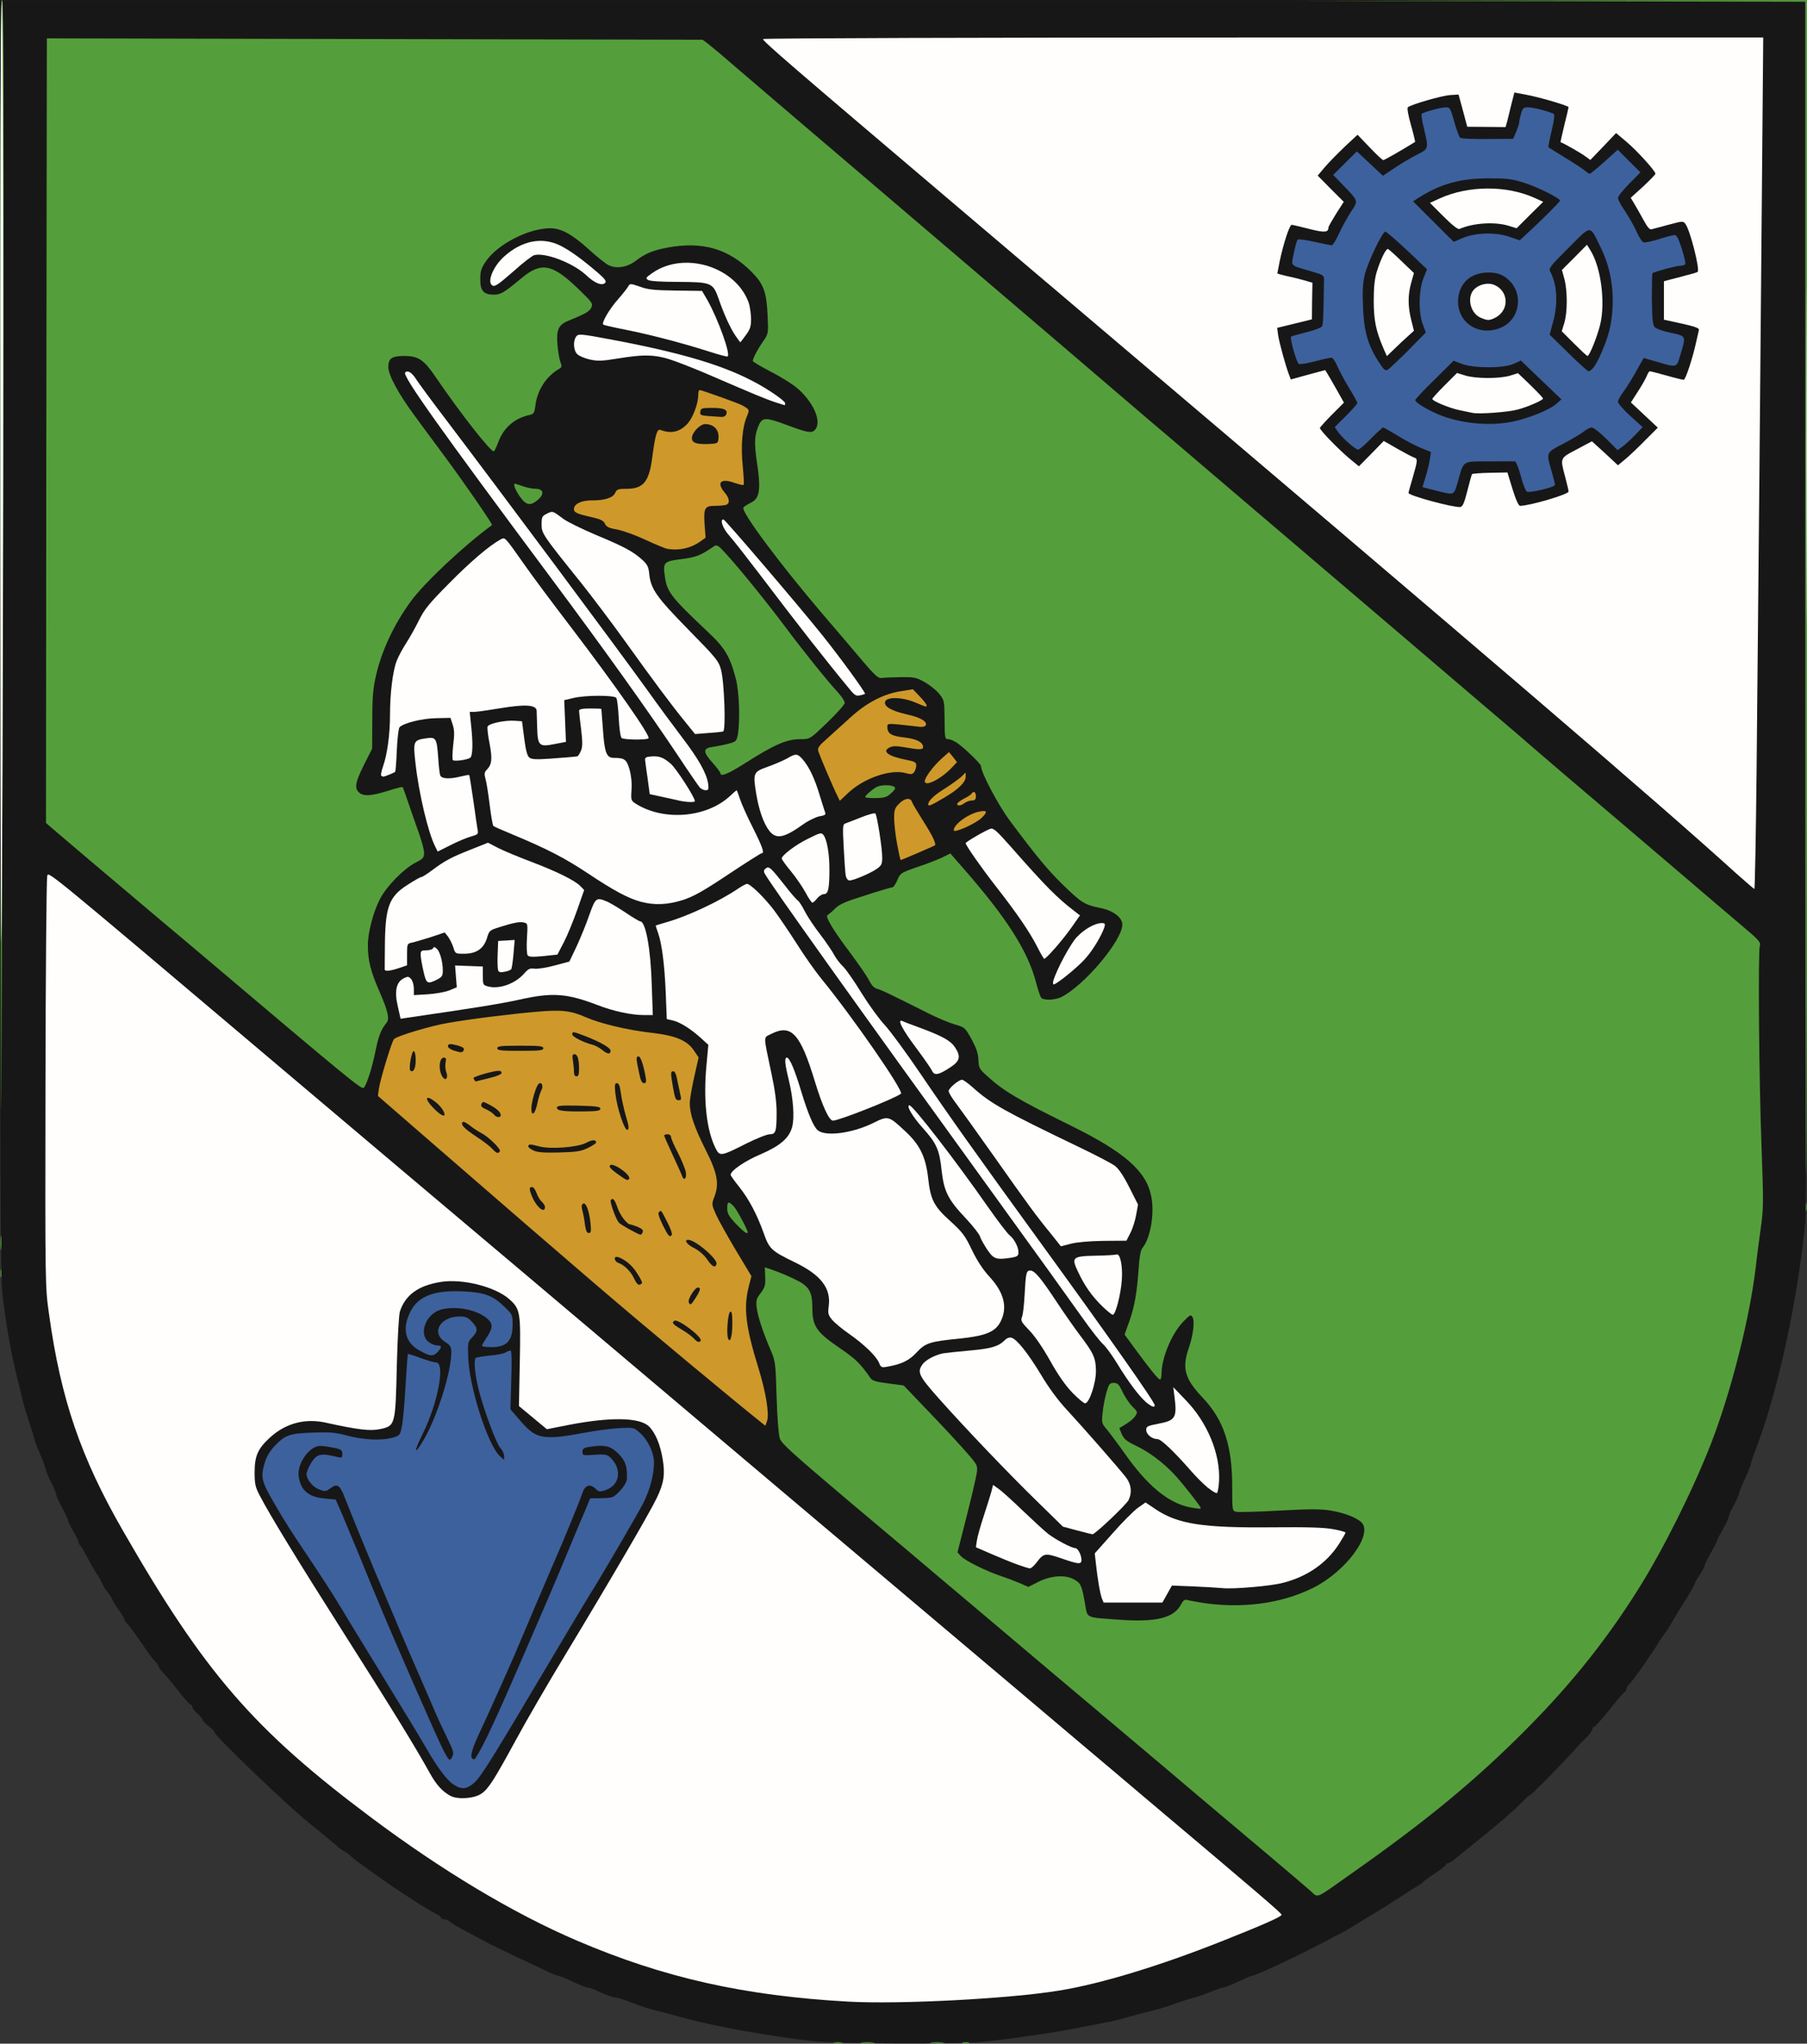 <!DOCTYPE svg PUBLIC "-//W3C//DTD SVG 20010904//EN" "http://www.w3.org/TR/2001/REC-SVG-20010904/DTD/svg10.dtd">
<svg version="1.0" xmlns="http://www.w3.org/2000/svg" width="1221px" height="1381px" viewBox="0 0 10610 12000" preserveAspectRatio="xMidYMid meet">
<rect x="0" y="0" width="10610" height="12000" fill="#333333" stroke="none"/>
<g id="layer101" fill="#181717" stroke="none">
<path d="M4772 11985 c-276 -32 -590 -89 -777 -142 -49 -14 -115 -31 -145 -38 -30 -7 -91 -26 -135 -44 -44 -17 -87 -31 -96 -31 -16 0 -63 -17 -126 -46 -17 -8 -37 -14 -45 -14 -7 0 -46 -16 -87 -35 -40 -19 -79 -35 -86 -35 -7 0 -35 -11 -62 -24 -26 -13 -97 -47 -158 -75 -60 -28 -142 -68 -182 -88 -39 -21 -103 -55 -143 -76 -39 -20 -78 -44 -87 -52 -8 -8 -23 -15 -34 -15 -10 0 -19 -4 -19 -8 0 -5 -10 -14 -22 -20 -30 -16 -109 -62 -144 -86 -16 -11 -47 -31 -68 -45 -74 -49 -84 -56 -180 -124 -53 -38 -104 -76 -114 -86 -9 -10 -27 -24 -39 -30 -13 -6 -33 -21 -45 -32 -23 -20 -83 -70 -168 -139 -137 -111 -550 -508 -550 -528 0 -6 -16 -22 -35 -36 -19 -15 -35 -32 -35 -37 0 -6 -13 -22 -30 -36 -16 -13 -30 -31 -30 -39 0 -8 -4 -14 -10 -14 -5 0 -40 -39 -77 -87 -37 -47 -78 -96 -91 -108 -12 -12 -22 -27 -22 -32 0 -5 -8 -18 -19 -27 -10 -9 -45 -56 -77 -104 -32 -48 -68 -98 -81 -111 -13 -13 -23 -28 -23 -32 0 -5 -16 -32 -35 -59 -19 -27 -35 -53 -35 -57 0 -5 -14 -26 -30 -47 -17 -22 -30 -44 -30 -48 0 -5 -13 -28 -28 -51 -16 -23 -41 -67 -56 -97 -16 -30 -34 -62 -42 -71 -8 -8 -14 -21 -14 -27 0 -6 -14 -34 -30 -62 -17 -28 -30 -56 -30 -62 0 -6 -16 -40 -35 -75 -19 -35 -35 -70 -35 -77 0 -7 -13 -40 -30 -72 -16 -32 -30 -65 -30 -72 0 -8 -16 -50 -35 -95 -19 -44 -35 -86 -35 -93 0 -7 -12 -45 -26 -86 -14 -40 -32 -98 -39 -128 -7 -30 -24 -102 -39 -160 -33 -135 -62 -302 -81 -465 -13 -114 -15 -591 -15 -3867 l0 -3738 5305 0 5305 0 0 3543 c0 2214 -4 3578 -10 3637 -48 473 -164 1002 -291 1330 -16 41 -29 80 -29 87 0 6 -16 46 -35 87 -19 42 -35 82 -35 89 0 6 -14 36 -30 66 -17 30 -30 61 -30 68 0 8 -16 42 -35 74 -19 33 -35 64 -35 69 0 5 -16 36 -35 69 -19 32 -35 65 -35 71 0 7 -13 32 -30 57 -16 24 -30 48 -30 53 0 5 -17 36 -37 69 -21 32 -47 74 -58 92 -58 99 -71 120 -85 137 -8 10 -22 30 -30 44 -33 57 -151 226 -170 243 -11 10 -20 24 -20 31 0 7 -6 17 -13 21 -7 4 -48 52 -90 106 -43 53 -82 97 -87 97 -6 0 -10 6 -10 13 0 6 -13 26 -29 42 -17 17 -61 63 -98 104 -103 111 -232 241 -239 241 -4 0 -23 17 -43 38 -50 51 -117 110 -246 214 -60 49 -126 102 -145 118 -19 17 -41 30 -47 30 -7 0 -13 4 -13 9 0 5 -29 28 -64 51 -36 23 -66 45 -68 49 -2 4 -15 14 -29 22 -15 8 -64 39 -110 69 -92 60 -103 67 -169 106 -25 15 -67 41 -95 58 -27 18 -66 40 -85 49 -19 10 -48 25 -65 34 -128 70 -429 213 -449 213 -6 0 -44 16 -85 35 -40 19 -79 35 -87 35 -8 0 -41 11 -73 25 -33 13 -76 29 -98 34 -21 5 -72 21 -113 36 -41 15 -100 33 -130 40 -30 7 -93 24 -140 37 -47 14 -112 30 -145 35 -33 6 -105 20 -160 31 -115 24 -411 67 -564 82 -148 14 -850 11 -989 -5z"/>
</g>
<g id="layer102" fill="#549f3b" stroke="none">
<path d="M4898 11993 c12 -2 32 -2 45 0 12 2 2 4 -23 4 -25 0 -35 -2 -22 -4z"/>
<path d="M5057 11993 c18 -2 50 -2 70 0 21 2 7 4 -32 4 -38 0 -55 -2 -38 -4z"/>
<path d="M5467 11993 c18 -2 50 -2 70 0 21 2 7 4 -32 4 -38 0 -55 -2 -38 -4z"/>
<path d="M5653 11993 c9 -2 25 -2 35 0 9 3 1 5 -18 5 -19 0 -27 -2 -17 -5z"/>
<path d="M7695 11103 c-22 -19 -134 -115 -249 -212 -115 -97 -304 -256 -420 -354 -116 -99 -287 -243 -381 -322 -93 -79 -294 -248 -445 -375 -151 -128 -369 -312 -484 -409 -115 -97 -289 -243 -386 -326 -98 -82 -247 -208 -332 -279 -338 -286 -407 -347 -419 -379 -7 -19 -15 -115 -19 -242 -6 -200 -7 -213 -34 -275 -48 -112 -77 -202 -83 -252 -5 -42 -2 -52 23 -85 25 -33 29 -46 27 -95 l-2 -57 54 19 c30 10 84 33 119 50 87 41 106 72 106 172 0 105 25 141 160 233 95 65 122 91 182 178 10 14 36 22 104 30 l90 12 153 160 c85 88 182 194 218 235 63 73 64 75 58 120 -4 26 -30 140 -60 256 l-53 209 21 23 c25 27 154 90 237 117 30 10 78 28 106 40 l52 23 61 -31 c76 -37 159 -42 211 -11 36 21 42 33 61 142 15 85 -1 78 194 92 223 17 328 -9 370 -90 11 -21 21 -29 33 -26 9 3 44 9 77 15 238 39 475 9 664 -85 195 -97 358 -319 283 -387 -31 -28 -105 -56 -183 -68 -57 -9 -126 -9 -300 1 -125 7 -237 10 -250 7 -24 -6 -24 -7 -24 -149 0 -241 -50 -391 -174 -522 -105 -110 -122 -172 -81 -291 26 -75 36 -157 22 -181 -10 -17 -14 -15 -55 27 -68 71 -127 213 -127 306 0 18 -4 33 -8 33 -11 0 -56 -56 -143 -174 l-66 -90 27 -75 c31 -86 46 -170 56 -316 4 -64 12 -106 21 -116 47 -55 73 -200 53 -303 -28 -148 -155 -260 -471 -416 -313 -154 -395 -203 -493 -292 -46 -41 -49 -48 -51 -94 -1 -37 -12 -69 -40 -121 -38 -69 -40 -71 -99 -88 -34 -10 -101 -38 -151 -63 -245 -123 -285 -142 -308 -147 -15 -4 -31 -22 -44 -48 -11 -23 -64 -100 -118 -172 -97 -129 -143 -207 -125 -213 5 -2 24 -18 42 -36 27 -27 61 -42 180 -79 80 -26 151 -47 157 -47 7 0 20 -19 30 -43 18 -41 21 -43 117 -76 55 -18 120 -44 146 -56 l48 -24 67 77 c263 299 390 497 438 687 10 39 23 76 28 83 13 17 82 15 120 -4 137 -71 357 -333 357 -426 0 -41 -56 -83 -131 -97 -91 -18 -112 -32 -222 -140 -85 -83 -148 -159 -303 -366 -70 -92 -174 -289 -174 -327 0 -13 -106 -115 -145 -139 -16 -10 -38 -19 -47 -19 -21 0 -21 -3 -22 -132 -1 -92 -2 -98 -32 -135 -17 -21 -55 -51 -85 -68 -50 -28 -61 -30 -144 -29 -49 1 -100 3 -111 5 -17 3 -42 -20 -115 -107 -52 -61 -155 -183 -231 -271 -248 -291 -478 -599 -463 -623 4 -6 23 -18 43 -28 52 -24 61 -76 37 -233 -18 -122 -15 -168 12 -226 20 -43 42 -43 159 1 124 46 148 51 168 31 43 -43 -2 -155 -95 -239 -28 -26 -101 -72 -160 -102 -60 -31 -109 -60 -109 -65 0 -14 28 -68 63 -118 29 -43 29 -44 24 -150 -6 -135 -23 -183 -91 -252 -137 -139 -292 -184 -499 -145 -87 17 -127 34 -184 77 -51 39 -115 49 -161 25 -18 -9 -69 -50 -115 -92 -97 -88 -162 -124 -226 -124 -129 0 -313 96 -380 197 -26 38 -31 56 -31 104 0 67 20 89 80 89 40 0 61 -13 156 -92 124 -105 188 -92 356 74 66 64 70 71 60 94 -11 23 -36 37 -139 79 -55 23 -68 54 -59 145 3 38 11 81 17 97 9 23 8 30 -7 38 -76 44 -128 123 -140 213 -6 46 -10 53 -33 58 -90 19 -155 76 -186 162 -11 29 -22 52 -26 52 -21 0 -203 -233 -340 -435 -70 -103 -102 -125 -185 -125 -73 0 -94 14 -94 65 0 47 60 158 154 285 42 58 124 168 181 245 121 164 279 394 274 398 -160 116 -396 337 -478 449 -97 134 -168 284 -202 429 -18 77 -23 126 -23 265 l-1 170 -48 95 c-51 102 -57 137 -29 162 26 24 71 21 168 -9 47 -15 86 -25 88 -23 2 2 17 45 34 94 17 50 44 128 61 175 17 47 31 100 31 117 0 29 -5 35 -50 58 -68 35 -169 137 -208 212 -40 76 -72 197 -72 273 0 88 16 153 66 267 54 124 63 166 42 191 -28 32 -46 76 -63 162 -19 97 -52 199 -69 217 -12 13 -82 -45 -1026 -844 -97 -81 -245 -206 -330 -278 -155 -130 -417 -353 -478 -405 l-32 -28 2 -2304 3 -2303 1925 4 1925 4 30 22 c17 13 89 73 160 135 72 61 227 194 345 295 118 100 332 283 475 405 143 122 357 304 475 405 345 294 964 823 1120 957 48 40 205 174 350 298 146 124 377 321 515 439 137 117 369 315 515 439 146 124 339 290 430 367 91 78 228 195 305 260 77 65 142 122 145 125 3 3 91 78 195 167 105 89 246 209 315 268 69 59 239 204 379 323 140 120 301 257 358 305 90 76 103 91 96 110 -11 33 -5 785 10 1182 12 327 12 359 -5 480 -10 72 -23 169 -28 218 -35 302 -144 734 -263 1042 -106 272 -281 623 -427 855 -200 319 -421 591 -711 876 -281 277 -556 501 -974 795 -219 155 -193 144 -240 102z"/>
<path d="M6984 8850 c-123 -25 -245 -125 -374 -307 -46 -65 -97 -133 -113 -152 -28 -32 -29 -38 -23 -95 3 -33 13 -86 22 -118 15 -52 19 -58 44 -58 22 0 30 8 51 52 13 29 39 67 57 86 32 31 33 34 18 56 -12 19 -35 37 -93 71 -1 0 5 17 14 37 13 29 30 42 87 69 74 36 151 93 217 162 43 44 159 192 159 201 0 7 -12 6 -66 -4z"/>
<path d="M3 7475 c0 -22 2 -30 4 -17 2 12 2 30 0 40 -3 9 -5 -1 -4 -23z"/>
<path d="M3 7295 c0 -38 2 -53 4 -32 2 20 2 52 0 70 -2 17 -4 1 -4 -38z"/>
<path d="M4321 7186 c-42 -45 -51 -61 -51 -90 0 -42 8 -45 38 -13 19 20 82 138 82 152 0 15 -23 -1 -69 -49z"/>
<path d="M10603 7085 c0 -22 2 -30 4 -17 2 12 2 30 0 40 -3 9 -5 -1 -4 -23z"/>
<path d="M10600 3455 l0 -3445 -1507 -3 -1508 -2 1513 -3 1512 -2 0 3450 c0 1898 -2 3450 -5 3450 -3 0 -5 -1550 -5 -3445z"/>
<path d="M2 3413 c-2 -2725 1 -3413 11 -3413 9 0 11 619 5 3082 -4 1696 -9 3232 -10 3413 -2 182 -4 -1206 -6 -3082z"/>
<path d="M5080 4680 c0 -9 41 -45 67 -59 26 -13 82 -14 102 -2 12 8 9 15 -16 38 -26 24 -39 28 -91 29 -34 1 -62 -2 -62 -6z"/>
<path d="M4230 4540 c0 -5 -20 -32 -45 -60 -60 -67 -59 -87 3 -95 26 -4 67 -12 92 -19 41 -11 45 -15 52 -51 14 -82 9 -249 -11 -328 -34 -131 -64 -183 -165 -277 -216 -204 -240 -235 -252 -324 -12 -85 -7 -90 96 -103 87 -11 113 -21 193 -76 16 -11 25 -5 73 48 81 89 238 283 344 425 110 147 246 316 307 382 24 26 43 55 43 65 0 9 -46 61 -102 115 -102 98 -102 98 -154 98 -85 0 -150 28 -329 141 -99 63 -145 82 -145 59z"/>
<path d="M3052 2915 c-27 -39 -41 -75 -28 -75 2 0 23 7 46 15 23 8 57 15 75 15 47 0 53 31 13 65 -44 37 -69 33 -106 -20z"/>
</g>
<g id="layer103" fill="#3d619d" stroke="none">
<path d="M2660 10476 c-38 -26 -94 -101 -157 -211 -22 -38 -72 -122 -111 -185 -39 -63 -88 -144 -110 -180 -21 -36 -83 -137 -137 -225 -54 -88 -124 -203 -155 -255 -31 -52 -108 -171 -171 -265 -120 -179 -136 -204 -207 -325 -78 -134 -83 -155 -57 -243 10 -34 30 -67 56 -95 64 -67 88 -75 225 -80 102 -4 133 -1 205 18 93 25 201 30 266 11 39 -11 42 -14 52 -63 7 -28 16 -135 22 -237 6 -102 12 -188 14 -190 3 -2 36 8 75 23 39 14 80 26 90 26 56 0 12 237 -78 419 -57 115 -50 132 11 26 77 -136 157 -392 157 -504 0 -32 -5 -41 -37 -62 -84 -54 -28 -149 87 -149 34 0 48 6 71 31 36 39 36 55 2 91 -26 27 -27 33 -24 113 5 177 114 517 186 585 l25 23 0 -23 c0 -13 -9 -34 -21 -46 -25 -26 -102 -236 -130 -351 -21 -86 -28 -167 -16 -179 4 -4 40 -10 79 -14 40 -3 83 -11 95 -18 12 -7 26 -12 31 -12 6 0 8 67 4 173 l-5 172 63 73 c90 103 129 110 382 63 57 -11 142 -22 190 -25 84 -5 89 -4 118 21 52 43 90 120 90 182 0 69 -24 159 -62 235 -27 54 -255 446 -313 536 -29 47 -86 142 -245 410 -324 547 -393 657 -430 693 -47 44 -80 48 -130 13z m-37 -277 c-25 -51 -58 -122 -73 -158 -15 -36 -60 -140 -100 -231 -40 -91 -82 -190 -95 -220 -12 -30 -55 -131 -95 -225 -40 -93 -88 -208 -107 -255 -19 -47 -51 -123 -70 -170 -19 -47 -45 -112 -58 -145 -29 -76 -45 -86 -84 -57 -29 21 -32 21 -69 7 -38 -16 -72 -58 -72 -91 0 -9 11 -37 25 -61 34 -57 58 -63 159 -37 23 5 26 3 26 -19 0 -22 -6 -27 -50 -36 -28 -6 -64 -11 -80 -11 -64 0 -138 106 -126 181 13 82 59 120 154 128 l63 6 24 55 c14 30 63 150 111 265 47 116 96 235 109 265 93 226 343 796 385 880 36 70 41 74 55 46 12 -22 8 -34 -32 -117z m237 -1 c67 -141 98 -210 242 -543 122 -282 154 -356 193 -450 18 -44 53 -127 77 -185 24 -58 55 -131 69 -163 l24 -59 68 -1 c67 -2 69 -3 108 -44 25 -27 39 -53 40 -70 3 -78 -11 -114 -66 -162 -38 -33 -74 -38 -157 -25 -31 5 -38 11 -38 29 0 21 3 22 70 17 59 -4 74 -2 91 14 74 67 60 166 -27 194 -32 11 -38 10 -59 -10 -32 -30 -61 -19 -76 28 -12 39 -121 304 -169 412 -25 57 -150 350 -230 540 -41 95 -150 339 -208 462 -48 103 -57 148 -27 148 6 0 40 -60 75 -132z"/>
<path d="M2465 7931 c-87 -47 -106 -130 -55 -230 46 -92 144 -128 318 -118 121 7 168 25 237 93 43 41 45 46 45 99 0 98 -33 134 -122 135 -32 0 -58 -3 -58 -8 0 -4 11 -24 24 -43 40 -59 42 -84 11 -113 -59 -55 -187 -81 -277 -56 -87 25 -132 142 -72 189 15 12 37 21 50 21 29 0 30 10 4 38 -26 28 -44 27 -105 -7z"/>
<path d="M8465 2889 c-22 -6 -56 -14 -76 -19 l-37 -10 18 -58 c10 -32 21 -78 25 -103 l7 -45 -59 -24 c-32 -13 -93 -45 -136 -72 -43 -26 -82 -48 -86 -48 -3 0 -36 29 -71 65 -35 36 -69 65 -75 65 -16 0 -90 -65 -116 -101 l-22 -31 67 -67 c36 -36 66 -70 66 -75 0 -4 -22 -45 -50 -90 -27 -45 -58 -103 -69 -129 -11 -26 -26 -47 -33 -47 -7 0 -50 9 -95 21 -45 12 -88 19 -96 16 -14 -5 -55 -153 -46 -161 2 -2 42 -13 88 -25 47 -11 88 -27 93 -34 7 -10 9 -58 12 -269 1 -32 0 -33 -79 -56 -124 -37 -114 -26 -98 -107 8 -38 18 -74 22 -78 4 -4 49 1 99 13 51 11 96 20 102 20 6 0 26 -33 44 -72 18 -40 50 -97 70 -127 42 -63 44 -59 -49 -155 l-57 -59 69 -69 70 -69 76 71 77 72 70 -47 c39 -26 97 -60 130 -77 69 -34 69 -34 41 -153 -11 -44 -17 -83 -13 -87 11 -10 113 -38 142 -38 23 0 27 6 49 85 13 46 28 89 35 94 6 5 78 8 160 7 l150 -1 18 -40 c9 -22 18 -47 18 -55 0 -8 5 -32 11 -53 9 -32 14 -37 40 -37 35 0 139 28 153 40 5 5 -1 48 -14 100 -12 50 -20 93 -18 95 1 1 46 29 98 61 52 31 104 66 116 76 11 10 24 18 29 18 4 0 43 -32 86 -71 l78 -70 67 67 66 66 -66 67 c-36 36 -66 74 -66 84 0 9 19 45 43 79 23 35 54 89 67 120 14 31 32 59 41 61 9 2 49 -6 90 -19 41 -13 82 -24 91 -24 13 0 24 21 43 81 14 44 23 85 20 90 -4 5 -16 9 -28 9 -23 0 -156 36 -164 44 -3 3 -4 71 -4 152 2 116 5 152 17 165 8 9 50 24 94 33 92 20 90 16 58 125 -25 84 -17 81 -150 42 l-67 -19 -43 76 c-23 42 -57 97 -75 121 -18 24 -33 51 -33 60 0 9 32 46 72 83 l73 66 -45 47 c-25 26 -58 56 -73 67 l-29 21 -67 -67 c-36 -36 -75 -66 -85 -66 -10 0 -31 11 -46 23 -15 13 -69 45 -119 71 -104 54 -103 51 -71 161 11 38 20 75 20 82 0 13 -143 48 -164 40 -8 -3 -24 -44 -36 -91 -13 -47 -28 -86 -34 -87 -6 0 -74 -1 -151 0 -162 0 -149 -8 -185 119 -22 78 -22 78 -95 61z m420 -414 c92 -20 215 -69 252 -103 l31 -27 -119 -114 -119 -114 -42 19 c-59 27 -232 27 -303 1 l-50 -19 -112 111 c-62 60 -113 115 -113 120 0 14 65 54 137 85 128 53 301 70 438 41z m-616 -418 l103 -105 -18 -48 c-26 -68 -24 -200 4 -271 l21 -52 -117 -111 c-64 -60 -122 -110 -128 -110 -17 0 -100 174 -120 250 -12 50 -15 94 -11 190 5 143 28 225 91 323 30 47 40 56 54 48 9 -5 64 -57 121 -114z m1084 105 c31 -35 87 -169 102 -246 31 -163 12 -322 -54 -458 -69 -141 -53 -141 -191 -3 -106 105 -118 121 -108 139 41 76 47 188 17 296 l-20 75 109 107 c61 60 114 108 120 108 5 0 16 -8 25 -18z m-526 -245 c91 -48 115 -176 47 -257 -37 -43 -75 -60 -134 -60 -102 0 -170 59 -178 154 -12 144 131 232 265 163z m-242 -518 c74 -33 193 -37 274 -10 l64 22 36 -33 c81 -74 201 -193 201 -200 0 -14 -130 -79 -211 -105 -73 -23 -101 -26 -209 -26 -163 0 -279 32 -404 110 l-39 25 119 119 c65 65 119 119 120 119 1 0 23 -10 49 -21z"/>
</g>
<g id="layer104" fill="#ce992a" stroke="none">
<path d="M4390 8288 c-58 -47 -215 -177 -350 -289 -427 -356 -563 -472 -1539 -1319 l-282 -245 6 -44 c8 -54 74 -272 88 -289 14 -18 216 -79 319 -96 124 -22 381 -54 528 -66 140 -12 193 -5 280 33 85 37 242 75 383 91 147 17 213 45 254 108 l25 37 -26 115 c-14 63 -26 132 -26 153 0 64 27 142 90 268 72 141 84 204 55 281 -17 45 -17 46 8 103 14 32 67 127 117 211 l92 153 -16 63 c-31 123 -18 234 57 476 43 139 65 270 51 311 l-10 29 -104 -84z m-276 -416 c12 -20 -133 -130 -154 -117 -18 11 -11 20 43 52 29 17 61 41 71 52 20 22 32 26 40 13z m186 -100 c0 -55 -3 -73 -12 -70 -14 5 -24 129 -13 157 12 31 25 -12 25 -87z m-215 -152 c28 -44 31 -60 13 -60 -18 0 -61 69 -54 86 8 21 13 18 41 -26z m-315 -87 c0 -13 -36 -72 -59 -96 -26 -29 -71 -57 -91 -57 -18 0 -11 28 10 35 34 11 76 52 94 94 12 25 23 38 32 34 8 -3 14 -7 14 -10z m437 -110 c10 -28 -124 -143 -166 -143 -27 0 -7 28 34 48 28 14 58 39 77 67 30 43 47 52 55 28z m-262 -173 c3 -5 -8 -38 -26 -72 -38 -75 -37 -74 -50 -61 -7 7 0 30 23 77 32 65 41 75 53 56z m-171 -16 c4 -11 -4 -19 -29 -30 -19 -7 -38 -14 -43 -14 -20 0 -62 -55 -77 -101 -16 -47 -28 -59 -39 -41 -6 10 30 110 47 130 10 13 114 70 128 72 4 0 10 -7 13 -16z m-307 -54 c-8 -73 -27 -123 -44 -112 -9 6 -10 17 -3 42 5 19 12 56 15 83 5 34 11 47 22 47 13 0 15 -9 10 -60z m-267 -94 c0 -7 -9 -21 -20 -31 -10 -9 -24 -33 -30 -51 -7 -19 -18 -34 -26 -34 -18 0 -18 12 1 58 27 63 75 100 75 58z m494 -164 c13 -22 -94 -98 -112 -80 -8 8 4 22 41 49 56 40 63 43 71 31z m333 -39 c-4 -21 -25 -72 -47 -115 -22 -42 -40 -84 -40 -92 0 -9 -9 -16 -20 -16 -11 0 -20 3 -20 8 0 4 22 54 49 112 27 58 52 113 55 123 11 34 29 18 23 -20z m-1092 -123 c8 -12 -65 -84 -107 -106 -18 -9 -50 -30 -70 -46 -23 -18 -39 -25 -43 -18 -10 16 12 37 85 86 36 23 76 54 89 68 26 28 36 32 46 16z m518 -20 c26 -13 47 -27 47 -31 0 -19 -22 -18 -60 2 -50 26 -210 38 -275 20 -54 -14 -59 -14 -63 -2 -2 6 11 18 30 26 25 12 62 14 153 12 103 -3 127 -7 168 -27z m221 -190 c-12 -43 -25 -103 -29 -134 -5 -41 -12 -56 -23 -56 -12 0 -14 10 -9 59 9 84 54 221 71 215 11 -4 9 -21 -10 -84z m-734 -3 c0 -17 -25 -39 -67 -61 -39 -20 -39 -20 -47 -1 -4 10 5 19 27 28 18 8 38 21 46 30 16 20 41 22 41 4z m-330 -4 c-1 -19 -28 -55 -60 -78 -53 -39 -58 -14 -8 38 39 41 69 58 68 40z m545 -64 c6 -30 17 -65 24 -78 14 -25 0 -54 -18 -35 -15 16 -41 106 -41 142 0 52 22 34 35 -29z m370 31 c0 -12 -22 -15 -127 -18 -107 -2 -128 0 -128 12 0 18 36 23 160 22 77 -1 95 -4 95 -16z m472 -72 c-3 -13 -11 -51 -18 -85 -7 -41 -16 -63 -25 -63 -17 0 -17 9 -4 86 14 79 17 84 36 84 12 0 15 -6 11 -22z m-208 -125 c-14 -73 -30 -114 -42 -110 -13 5 -13 7 5 95 9 46 17 62 29 62 14 0 15 -7 8 -47z m-919 18 c49 -12 75 -23 75 -32 0 -9 -9 -13 -25 -11 -43 5 -140 34 -140 42 0 5 11 21 14 20 1 -1 35 -9 76 -19z m-249 -34 c-6 -15 -8 -40 -5 -57 5 -23 3 -30 -10 -30 -30 0 -33 83 -4 118 17 20 30 -1 19 -31z m779 -19 c0 -59 -9 -88 -27 -88 -12 0 -14 8 -9 38 3 20 6 49 6 65 0 17 5 27 15 27 11 0 15 -11 15 -42z m-966 -4 c12 -30 7 -106 -6 -102 -12 4 -29 104 -19 114 9 8 19 4 25 -12z m1151 -105 c0 -16 -58 -50 -145 -84 -76 -29 -80 -30 -80 -11 0 13 68 48 121 61 14 3 38 17 55 30 31 26 49 27 49 4z m-862 -4 c4 -10 -5 -17 -31 -25 -49 -13 -62 -13 -62 4 0 7 15 18 33 24 45 14 54 14 60 -3z m467 -10 c0 -13 -22 -15 -135 -15 -113 0 -135 2 -135 15 0 13 22 15 135 15 113 0 135 -2 135 -15z"/>
<path d="M5267 4953 c-10 -54 -17 -122 -17 -151 0 -46 4 -58 29 -83 33 -33 67 -38 76 -10 3 10 33 60 66 112 54 85 78 135 68 143 -6 4 -196 86 -200 86 -3 0 -12 -44 -22 -97z"/>
<path d="M5600 4875 c0 -35 88 -99 153 -110 44 -9 47 2 10 38 -38 35 -163 91 -163 72z"/>
<path d="M5450 4724 c0 -21 31 -52 93 -91 40 -25 84 -57 100 -71 l27 -26 0 25 c0 33 -46 77 -135 128 -68 40 -85 47 -85 35z"/>
<path d="M5620 4720 c0 -5 18 -19 39 -30 22 -11 42 -24 46 -30 11 -18 25 -10 25 15 0 19 -5 25 -23 25 -13 0 -32 7 -43 15 -22 17 -44 19 -44 5z"/>
<path d="M4916 4671 c-20 -38 -101 -229 -111 -259 -6 -20 2 -32 51 -75 32 -29 93 -84 136 -123 95 -87 194 -139 295 -155 l73 -12 40 42 c22 22 40 46 40 51 0 13 5 14 -65 -15 -79 -33 -170 -35 -178 -4 -7 28 37 53 129 74 78 17 122 43 109 64 -5 9 -21 11 -49 7 -22 -3 -71 -8 -108 -12 -63 -6 -68 -5 -68 13 0 40 23 55 99 63 72 8 111 28 111 57 0 16 -24 16 -106 1 -48 -8 -70 -9 -89 0 -49 23 -12 52 94 73 52 10 61 15 61 33 0 12 -6 30 -12 39 -11 14 -19 15 -48 7 -87 -26 -245 27 -339 115 l-50 47 -15 -31z"/>
<path d="M5430 4587 c0 -22 51 -90 99 -133 l43 -38 24 29 23 30 -32 34 c-63 66 -157 113 -157 78z"/>
<path d="M3920 3223 c-14 -2 -73 -27 -131 -54 -58 -27 -133 -54 -166 -60 -48 -8 -63 -16 -71 -34 -8 -17 -25 -26 -64 -35 -98 -22 -118 -30 -118 -51 0 -30 44 -51 103 -51 77 1 126 -15 139 -44 10 -21 17 -24 68 -24 98 0 132 -42 150 -186 17 -128 28 -167 47 -160 64 25 117 12 162 -39 31 -36 61 -117 61 -167 0 -15 3 -28 8 -28 11 0 232 79 250 90 44 25 44 25 27 66 -27 64 -36 173 -24 290 6 58 8 108 5 111 -3 3 -27 -3 -54 -12 -80 -29 -107 -2 -57 57 29 34 32 63 9 72 -9 3 -38 6 -64 6 -63 0 -69 12 -63 110 l6 77 -32 23 c-55 39 -124 54 -191 43z m298 -642 c8 -54 -24 -91 -78 -91 -26 0 -68 40 -76 72 -8 36 19 48 96 45 49 -2 55 -4 58 -26z m46 -148 c11 -27 -12 -38 -82 -38 -61 0 -67 2 -70 22 -3 20 2 22 50 26 29 2 63 4 74 5 12 1 25 -5 28 -15z"/>
</g>
<g id="layer105" fill="#fffefd" stroke="none">
<path d="M4980 11753 c-610 -34 -1083 -140 -1592 -358 -374 -160 -794 -412 -1213 -726 -685 -513 -974 -847 -1452 -1679 -249 -432 -366 -775 -435 -1273 -23 -162 -23 -165 -21 -1352 1 -654 6 -1203 10 -1218 9 -31 -64 -91 1413 1158 551 466 620 524 1419 1198 370 313 809 684 975 824 493 417 688 581 1401 1183 374 316 766 646 870 735 105 88 276 233 380 321 664 560 790 668 790 677 0 11 -108 59 -340 151 -371 148 -719 254 -965 294 -290 48 -938 82 -1240 65z m-2152 -1222 c41 -29 73 -79 202 -316 56 -104 188 -332 293 -505 261 -432 494 -831 533 -914 42 -86 50 -139 35 -228 -14 -87 -44 -157 -81 -193 -55 -52 -222 -56 -467 -9 l-132 26 -82 -68 -82 -68 5 -256 c6 -293 3 -314 -61 -371 -82 -73 -273 -122 -402 -102 -132 21 -209 76 -241 174 -6 19 -14 156 -18 319 -8 348 -9 352 -97 371 -60 13 -131 4 -318 -37 -124 -28 -238 3 -330 87 -71 65 -90 108 -90 204 0 70 4 87 32 140 57 110 225 385 473 775 305 480 436 693 523 850 38 69 74 109 122 135 44 23 141 16 183 -14z"/>
<path d="M6470 9386 c-11 -29 -26 -118 -35 -203 l-7 -62 105 -118 c57 -65 124 -132 149 -150 l44 -31 58 39 c130 88 278 111 686 107 204 -2 306 1 358 11 39 7 72 16 72 20 0 5 -17 34 -38 67 -73 113 -187 192 -329 228 -71 19 -292 38 -356 31 -23 -2 -99 -7 -169 -10 l-127 -5 -28 50 -28 50 -173 0 -172 0 -10 -24z"/>
<path d="M5975 9187 c-34 -12 -102 -40 -153 -62 l-92 -40 6 -40 c3 -22 21 -85 39 -140 18 -55 38 -119 45 -143 l11 -43 32 23 c18 12 82 70 142 128 61 58 128 120 150 137 45 34 137 83 158 83 16 0 37 41 37 70 0 27 -19 25 -119 -10 -94 -32 -103 -31 -145 25 -15 19 -32 35 -39 34 -7 0 -39 -10 -72 -22z"/>
<path d="M6323 8986 l-82 -22 -143 -140 c-166 -161 -427 -434 -587 -614 -116 -131 -127 -153 -95 -198 18 -27 76 -57 124 -66 19 -3 88 -10 153 -16 124 -11 167 -23 205 -59 14 -15 29 -20 42 -16 32 10 96 91 173 218 45 76 102 153 153 207 96 104 308 346 347 397 30 41 35 88 13 132 -16 29 -198 202 -212 200 -5 -1 -46 -11 -91 -23z"/>
<path d="M7089 8733 c-25 -21 -67 -63 -93 -93 -106 -121 -179 -190 -200 -190 -32 0 -66 -28 -66 -54 0 -20 8 -24 70 -36 102 -19 112 -35 96 -160 l-7 -55 73 76 c127 131 203 314 196 473 -2 38 -8 71 -13 73 -6 2 -31 -14 -56 -34z"/>
<path d="M6730 8234 c-41 -35 -105 -120 -170 -227 -29 -48 -67 -100 -84 -115 -17 -15 -74 -88 -126 -162 -52 -74 -290 -405 -529 -735 -790 -1092 -1299 -1805 -1331 -1866 -7 -12 -5 -21 5 -29 20 -16 29 -8 111 96 35 46 71 87 78 91 7 4 26 33 41 63 15 30 56 92 92 138 35 46 72 101 82 121 11 20 33 49 51 66 17 16 66 86 108 155 42 68 104 154 138 190 33 36 127 164 209 285 158 234 333 480 696 980 407 560 679 947 679 966 0 16 -17 10 -50 -17z"/>
<path d="M6296 8177 c-41 -43 -83 -103 -130 -187 -42 -75 -89 -144 -122 -178 -47 -49 -52 -57 -43 -80 6 -15 12 -71 15 -127 7 -130 10 -145 33 -145 26 0 64 46 157 187 43 65 104 152 135 193 81 107 93 134 94 210 0 72 -39 190 -64 190 -7 0 -41 -28 -75 -63z"/>
<path d="M5161 8001 c-17 -39 -88 -108 -177 -170 -39 -27 -83 -64 -98 -81 -23 -29 -26 -37 -20 -81 14 -106 -47 -184 -201 -258 -134 -65 -148 -77 -180 -168 -40 -112 -87 -201 -144 -273 -28 -35 -51 -67 -51 -72 0 -24 85 -82 175 -120 116 -50 168 -95 186 -160 15 -55 7 -168 -20 -278 -23 -94 -26 -130 -11 -130 16 0 46 70 85 200 38 126 72 207 97 227 47 38 203 17 325 -43 88 -44 91 -43 190 50 85 79 119 150 133 276 14 126 34 164 132 252 70 64 85 84 125 168 31 64 65 116 105 159 84 92 105 178 63 261 -31 61 -88 84 -243 100 -173 17 -199 26 -250 81 -44 48 -88 69 -173 84 -33 6 -37 4 -48 -24z"/>
<path d="M6472 7670 c-62 -61 -103 -119 -142 -202 -41 -86 -34 -92 106 -95 58 -1 112 -4 120 -7 21 -8 37 68 31 149 -6 86 -37 205 -53 205 -6 0 -34 -23 -62 -50z"/>
<path d="M5797 7338 c-19 -29 -39 -64 -43 -78 -4 -14 -41 -61 -83 -106 -104 -110 -128 -157 -142 -280 -13 -124 -30 -161 -112 -252 -60 -67 -98 -132 -77 -132 20 0 273 327 461 597 57 81 114 156 127 166 28 23 52 69 52 100 0 20 -6 25 -37 31 -93 15 -108 10 -146 -46z"/>
<path d="M6172 7246 c-91 -111 -136 -173 -332 -451 -101 -143 -203 -285 -227 -317 -24 -31 -43 -63 -43 -72 0 -16 59 -66 79 -66 7 0 36 21 65 47 102 92 184 138 621 348 98 47 194 97 212 111 22 17 51 60 84 126 l51 101 -11 61 c-6 34 -21 81 -34 106 l-23 45 -135 1 c-82 1 -157 8 -192 17 l-58 15 -57 -72z"/>
<path d="M4202 6743 c-54 -106 -74 -289 -53 -498 l10 -110 -47 -43 c-59 -53 -124 -93 -165 -101 l-32 -7 -6 -154 c-7 -168 -23 -290 -45 -352 -8 -22 -14 -42 -14 -43 0 -1 28 -10 63 -20 124 -35 310 -122 422 -198 22 -15 45 -27 51 -27 20 0 100 78 157 152 30 40 91 130 135 199 44 70 109 162 144 205 182 222 487 662 468 676 -38 29 -364 158 -399 158 -23 0 -62 -85 -107 -232 -85 -280 -138 -337 -256 -277 -47 24 -47 0 1 229 21 97 31 173 31 230 0 114 -5 130 -40 130 -16 0 -77 24 -137 54 -150 76 -157 77 -181 29z"/>
<path d="M5473 6288 c-6 -13 -46 -71 -90 -130 -84 -111 -118 -177 -85 -163 9 5 58 23 107 41 131 49 177 75 202 113 36 54 30 81 -27 118 -68 45 -94 50 -107 21z"/>
<path d="M2 3133 c-1 -2083 1 -3133 8 -3133 11 0 12 3435 1 5210 -5 758 -8 173 -9 -2077z"/>
<path d="M2336 5910 c-21 -89 -10 -142 33 -165 26 -13 30 -13 45 4 9 10 16 35 16 56 l0 38 83 -5 c45 -3 101 -13 126 -23 l43 -18 -5 -64 -5 -64 82 3 81 3 0 54 c0 52 1 55 30 63 65 18 159 -15 212 -75 25 -29 35 -33 62 -29 18 2 71 -6 118 -19 l86 -23 43 -90 c23 -50 57 -133 74 -183 36 -102 41 -106 105 -79 18 8 67 37 109 65 41 28 80 51 85 51 32 0 62 161 68 378 l6 172 -57 0 c-68 0 -177 -23 -266 -58 -183 -70 -267 -76 -462 -32 -111 24 -250 47 -664 107 l-32 5 -16 -72z"/>
<path d="M6185 5758 c20 -67 98 -212 136 -254 45 -48 106 -83 147 -84 20 0 22 4 17 23 -15 47 -67 135 -111 184 -42 49 -170 153 -187 153 -5 0 -5 -10 -2 -22z"/>
<path d="M2486 5701 c-9 -39 -16 -81 -16 -95 0 -23 4 -26 34 -26 19 0 36 -6 39 -12 3 -10 9 -9 22 3 19 18 35 77 35 129 0 30 -5 37 -36 53 -55 27 -61 24 -78 -52z"/>
<path d="M2925 5698 c-3 -8 -5 -50 -3 -94 l3 -79 49 -3 48 -3 -7 83 c-4 46 -10 86 -14 90 -4 4 -21 11 -39 14 -23 5 -33 2 -37 -8z"/>
<path d="M2259 5693 c0 -5 0 -69 1 -143 2 -225 24 -285 132 -354 40 -26 76 -46 81 -46 6 0 33 -17 61 -38 79 -59 113 -77 226 -122 l105 -42 60 31 c33 17 120 53 194 81 150 57 258 110 290 144 l21 22 -40 114 c-22 63 -57 149 -78 190 l-39 75 -83 9 c-66 6 -84 5 -92 -5 -5 -8 -7 -53 -4 -100 5 -84 5 -87 -17 -92 -24 -7 -63 1 -148 28 -54 17 -57 20 -70 64 -19 61 -62 91 -134 91 -51 0 -52 0 -63 -37 -7 -21 -21 -49 -31 -63 l-20 -25 -83 28 c-46 14 -95 29 -110 32 -27 5 -28 8 -28 69 l0 64 -47 16 c-50 17 -83 21 -84 9z"/>
<path d="M6087 5553 c-43 -83 -117 -192 -243 -353 -82 -105 -174 -237 -174 -249 0 -8 118 -76 146 -85 17 -5 37 13 115 101 210 239 276 305 378 383 l32 25 -49 70 c-51 73 -149 185 -161 185 -3 -1 -23 -35 -44 -77z"/>
<path d="M3763 5295 c-76 -21 -160 -66 -313 -168 -134 -89 -236 -142 -440 -227 -58 -24 -108 -46 -113 -50 -4 -3 -14 -60 -22 -126 -8 -65 -19 -134 -25 -153 -7 -26 -6 -36 6 -49 32 -32 36 -63 19 -154 -10 -48 -15 -94 -12 -102 7 -18 102 -38 159 -34 l43 3 13 100 c9 71 18 104 30 113 13 11 40 12 117 7 95 -7 144 -11 164 -14 5 0 14 -15 22 -32 10 -26 10 -51 1 -128 -7 -53 -12 -102 -12 -108 0 -9 20 -13 65 -13 36 0 65 1 66 3 0 1 4 54 9 117 9 139 21 170 64 170 63 0 75 9 92 67 10 35 15 79 12 120 -4 63 -3 64 28 84 164 101 411 80 548 -45 21 -20 40 -36 41 -36 2 0 10 23 20 52 9 28 43 104 76 169 57 114 69 149 51 149 -5 0 -93 56 -197 125 -150 100 -205 130 -267 150 -89 28 -165 31 -245 10z"/>
<path d="M4730 5241 c-18 -33 -56 -89 -86 -125 -30 -36 -54 -70 -54 -75 0 -19 83 -82 156 -117 72 -36 77 -37 90 -20 20 28 34 109 34 200 0 113 -7 146 -32 146 -11 0 -29 11 -40 25 -11 14 -23 25 -28 25 -5 0 -23 -27 -40 -59z"/>
<path d="M10195 5129 c-465 -422 -1444 -1261 -3840 -3293 -71 -61 -202 -171 -290 -246 -88 -75 -281 -239 -430 -365 -991 -841 -1155 -982 -1155 -996 0 -5 1319 -9 2937 -9 l2936 0 -7 812 c-8 999 -23 2570 -32 3496 -4 380 -10 692 -13 692 -3 -1 -51 -42 -106 -91z m-1579 -2248 c13 -52 25 -96 28 -98 2 -2 50 -6 105 -7 l102 -2 30 98 c19 62 36 98 44 98 56 0 285 -67 285 -84 0 -6 -9 -45 -20 -86 -30 -113 -32 -109 69 -162 l88 -47 77 70 76 71 48 -40 c26 -22 78 -72 116 -111 l70 -70 -79 -74 -79 -74 41 -64 c23 -35 46 -76 52 -91 6 -16 14 -28 18 -28 5 0 48 11 98 25 49 14 95 25 101 25 11 0 53 -128 74 -225 6 -27 13 -57 15 -66 4 -12 -16 -20 -100 -39 l-105 -23 0 -113 0 -113 38 -10 c20 -5 63 -16 95 -25 33 -8 62 -17 65 -20 14 -15 -44 -243 -71 -280 -14 -19 -16 -19 -98 3 -46 12 -91 24 -101 27 -12 4 -25 -12 -50 -58 -19 -35 -43 -77 -54 -95 l-19 -32 73 -66 c39 -37 72 -70 72 -75 0 -16 -105 -132 -167 -185 l-64 -54 -75 79 -76 79 -32 -23 c-24 -18 -131 -79 -143 -81 -1 -1 9 -46 22 -100 14 -55 25 -103 25 -106 0 -8 -167 -58 -249 -73 l-69 -13 -17 66 c-9 36 -20 82 -25 102 l-10 35 -112 -1 -113 -1 -25 -94 -26 -95 -49 3 c-49 3 -232 56 -249 72 -5 5 3 50 19 105 15 53 25 97 24 98 -77 48 -180 107 -187 107 -5 0 -41 -34 -80 -75 l-71 -74 -75 70 c-41 39 -94 93 -117 120 l-42 50 76 77 77 77 -45 70 c-24 39 -45 75 -45 81 0 29 -23 31 -113 8 -51 -13 -97 -24 -103 -24 -12 0 -47 106 -69 208 -8 40 -15 75 -15 77 0 2 24 8 52 15 29 6 75 17 103 25 l51 15 -2 108 -1 107 -102 25 -102 25 6 45 c7 44 44 180 64 231 l10 27 101 -28 101 -27 13 21 c7 11 32 54 55 95 l42 75 -71 71 c-38 39 -70 74 -70 78 0 13 108 124 172 178 l57 47 73 -74 73 -75 80 46 c44 25 88 48 97 51 23 7 23 15 -7 118 -14 47 -25 88 -25 90 0 16 260 86 304 83 14 -2 23 -21 42 -96z"/>
<path d="M8645 2424 c-11 -2 -44 -9 -73 -15 -59 -12 -162 -54 -162 -67 0 -4 33 -40 73 -80 l72 -72 49 15 c63 19 199 19 261 1 l48 -15 74 71 c40 39 73 74 73 78 0 10 -89 49 -150 65 -56 15 -229 28 -265 19z"/>
<path d="M8122 2043 c-44 -103 -56 -165 -56 -278 0 -77 5 -128 18 -170 22 -72 54 -137 66 -133 5 2 41 34 80 72 l72 69 -16 57 c-20 72 -20 137 0 218 l16 64 -33 30 c-19 17 -55 50 -80 75 l-46 44 -21 -48z"/>
<path d="M9242 2017 l-72 -72 15 -49 c19 -63 19 -186 1 -256 l-15 -55 74 -74 73 -74 21 34 c61 98 88 303 57 433 -17 71 -63 186 -75 186 -4 0 -39 -33 -79 -73z"/>
<path d="M8693 1865 c-58 -25 -81 -115 -41 -162 25 -30 76 -45 114 -33 92 31 101 150 14 195 -35 18 -46 18 -87 0z"/>
<path d="M8475 1270 l-79 -79 55 -25 c170 -78 396 -79 562 -3 l48 22 -78 77 -78 78 -49 -15 c-81 -24 -206 -16 -286 19 -10 4 -40 -19 -95 -74z"/>
<path d="M4966 5143 c-3 -16 -8 -90 -12 -165 -7 -130 -6 -138 12 -144 10 -3 52 -20 93 -36 40 -16 77 -26 81 -21 10 11 40 203 40 257 0 39 -4 48 -31 67 -36 26 -136 68 -160 69 -10 0 -19 -11 -23 -27z"/>
<path d="M2556 4972 c-42 -82 -97 -313 -117 -495 -14 -126 -11 -131 63 -142 58 -9 63 0 71 115 3 47 8 93 12 103 8 20 54 23 121 6 25 -6 46 -10 49 -8 2 2 13 72 25 154 11 83 23 160 25 172 4 19 -1 24 -37 34 -23 6 -77 28 -120 50 l-78 39 -14 -28z"/>
<path d="M4516 4877 c-33 -43 -61 -124 -76 -218 -20 -122 -17 -127 71 -158 41 -15 92 -37 113 -49 49 -29 59 -28 91 9 38 46 69 111 99 212 15 48 29 93 32 101 4 9 -7 15 -34 19 -21 4 -63 24 -93 45 -117 84 -162 92 -203 39z"/>
<path d="M3975 4698 c-22 -5 -67 -15 -100 -22 l-60 -13 -12 -89 c-7 -49 -14 -98 -15 -109 -2 -16 4 -21 31 -23 51 -5 77 5 121 44 33 30 140 196 140 218 0 9 -58 6 -105 -6z"/>
<path d="M4108 4623 c-8 -10 -65 -92 -125 -183 -176 -264 -428 -617 -743 -1040 -667 -896 -879 -1195 -861 -1213 15 -15 40 0 66 42 11 17 80 112 154 209 342 451 1044 1394 1204 1617 59 83 149 205 200 272 100 131 146 214 155 275 4 33 2 38 -15 38 -11 0 -27 -8 -35 -17z"/>
<path d="M2238 4554 c-3 -3 2 -29 12 -57 24 -69 40 -187 40 -300 0 -125 16 -257 39 -316 10 -26 35 -73 56 -105 20 -31 54 -91 75 -134 32 -65 60 -99 177 -217 125 -127 237 -222 301 -257 29 -15 22 -21 143 150 43 62 164 224 268 360 266 349 472 644 459 657 -10 11 -148 9 -158 -2 -7 -6 -14 -57 -17 -116 -3 -58 -9 -111 -14 -119 -11 -17 -183 -17 -255 1 l-51 12 5 123 5 122 -68 13 c-89 18 -98 10 -101 -96 -1 -43 -3 -88 -3 -100 -2 -35 -68 -39 -216 -14 -68 11 -136 21 -151 21 l-26 0 8 78 c12 108 10 182 -6 192 -20 12 -92 22 -101 13 -4 -4 -3 -44 2 -88 8 -62 7 -90 -3 -120 l-13 -40 -87 2 c-82 2 -187 28 -212 53 -6 6 -13 66 -16 134 -3 69 -7 126 -10 128 -9 7 -61 28 -69 28 -4 0 -10 -3 -13 -6z"/>
<path d="M4022 4237 c-80 -98 -182 -235 -352 -472 -79 -110 -196 -265 -259 -344 -226 -281 -231 -289 -231 -342 0 -43 3 -49 31 -63 34 -17 34 -17 96 30 22 17 108 59 190 94 168 70 220 98 273 146 31 28 38 42 42 83 9 89 41 135 229 327 163 166 179 185 192 235 20 69 30 359 13 364 -6 2 -46 6 -88 9 l-77 6 -59 -73z"/>
<path d="M10605 2665 c0 -880 1 -1239 2 -797 2 442 2 1162 0 1600 -1 438 -2 77 -2 -803z"/>
<path d="M4989 4047 c-139 -168 -296 -368 -534 -682 -71 -93 -148 -192 -172 -219 -39 -43 -58 -96 -35 -96 9 0 443 508 579 678 105 131 258 341 252 346 -2 2 -16 6 -30 9 -21 5 -31 0 -60 -36z"/>
<path d="M4550 2361 c-55 -18 -136 -52 -365 -151 -66 -29 -163 -68 -215 -87 -113 -42 -180 -45 -343 -18 -92 15 -116 16 -163 6 -31 -7 -64 -21 -75 -32 -22 -22 -25 -77 -6 -103 13 -17 22 -17 213 19 472 89 729 173 932 306 45 29 82 59 82 66 0 7 -1 13 -2 12 -2 0 -28 -8 -58 -18z"/>
<path d="M4160 2063 c-150 -48 -353 -101 -492 -128 -66 -13 -122 -26 -126 -29 -11 -11 35 -90 87 -149 28 -32 55 -66 60 -76 10 -17 13 -17 68 2 48 18 85 21 211 23 l154 2 31 53 c63 111 139 322 119 332 -4 2 -54 -11 -112 -30z"/>
<path d="M4319 1972 c-29 -42 -68 -125 -101 -222 -32 -90 -43 -94 -238 -95 -95 0 -162 -4 -174 -11 -17 -10 -15 -14 27 -43 187 -128 487 -35 563 176 7 21 13 63 14 94 0 46 -5 62 -31 97 -17 23 -31 42 -32 42 -1 0 -14 -17 -28 -38z"/>
<path d="M2887 1673 c-26 -25 12 -112 72 -166 105 -95 224 -118 331 -65 58 29 132 83 221 160 42 36 51 50 42 59 -19 19 -61 2 -112 -46 -76 -71 -240 -134 -304 -117 -12 3 -67 45 -121 94 -96 84 -114 96 -129 81z"/>
</g>


</svg>